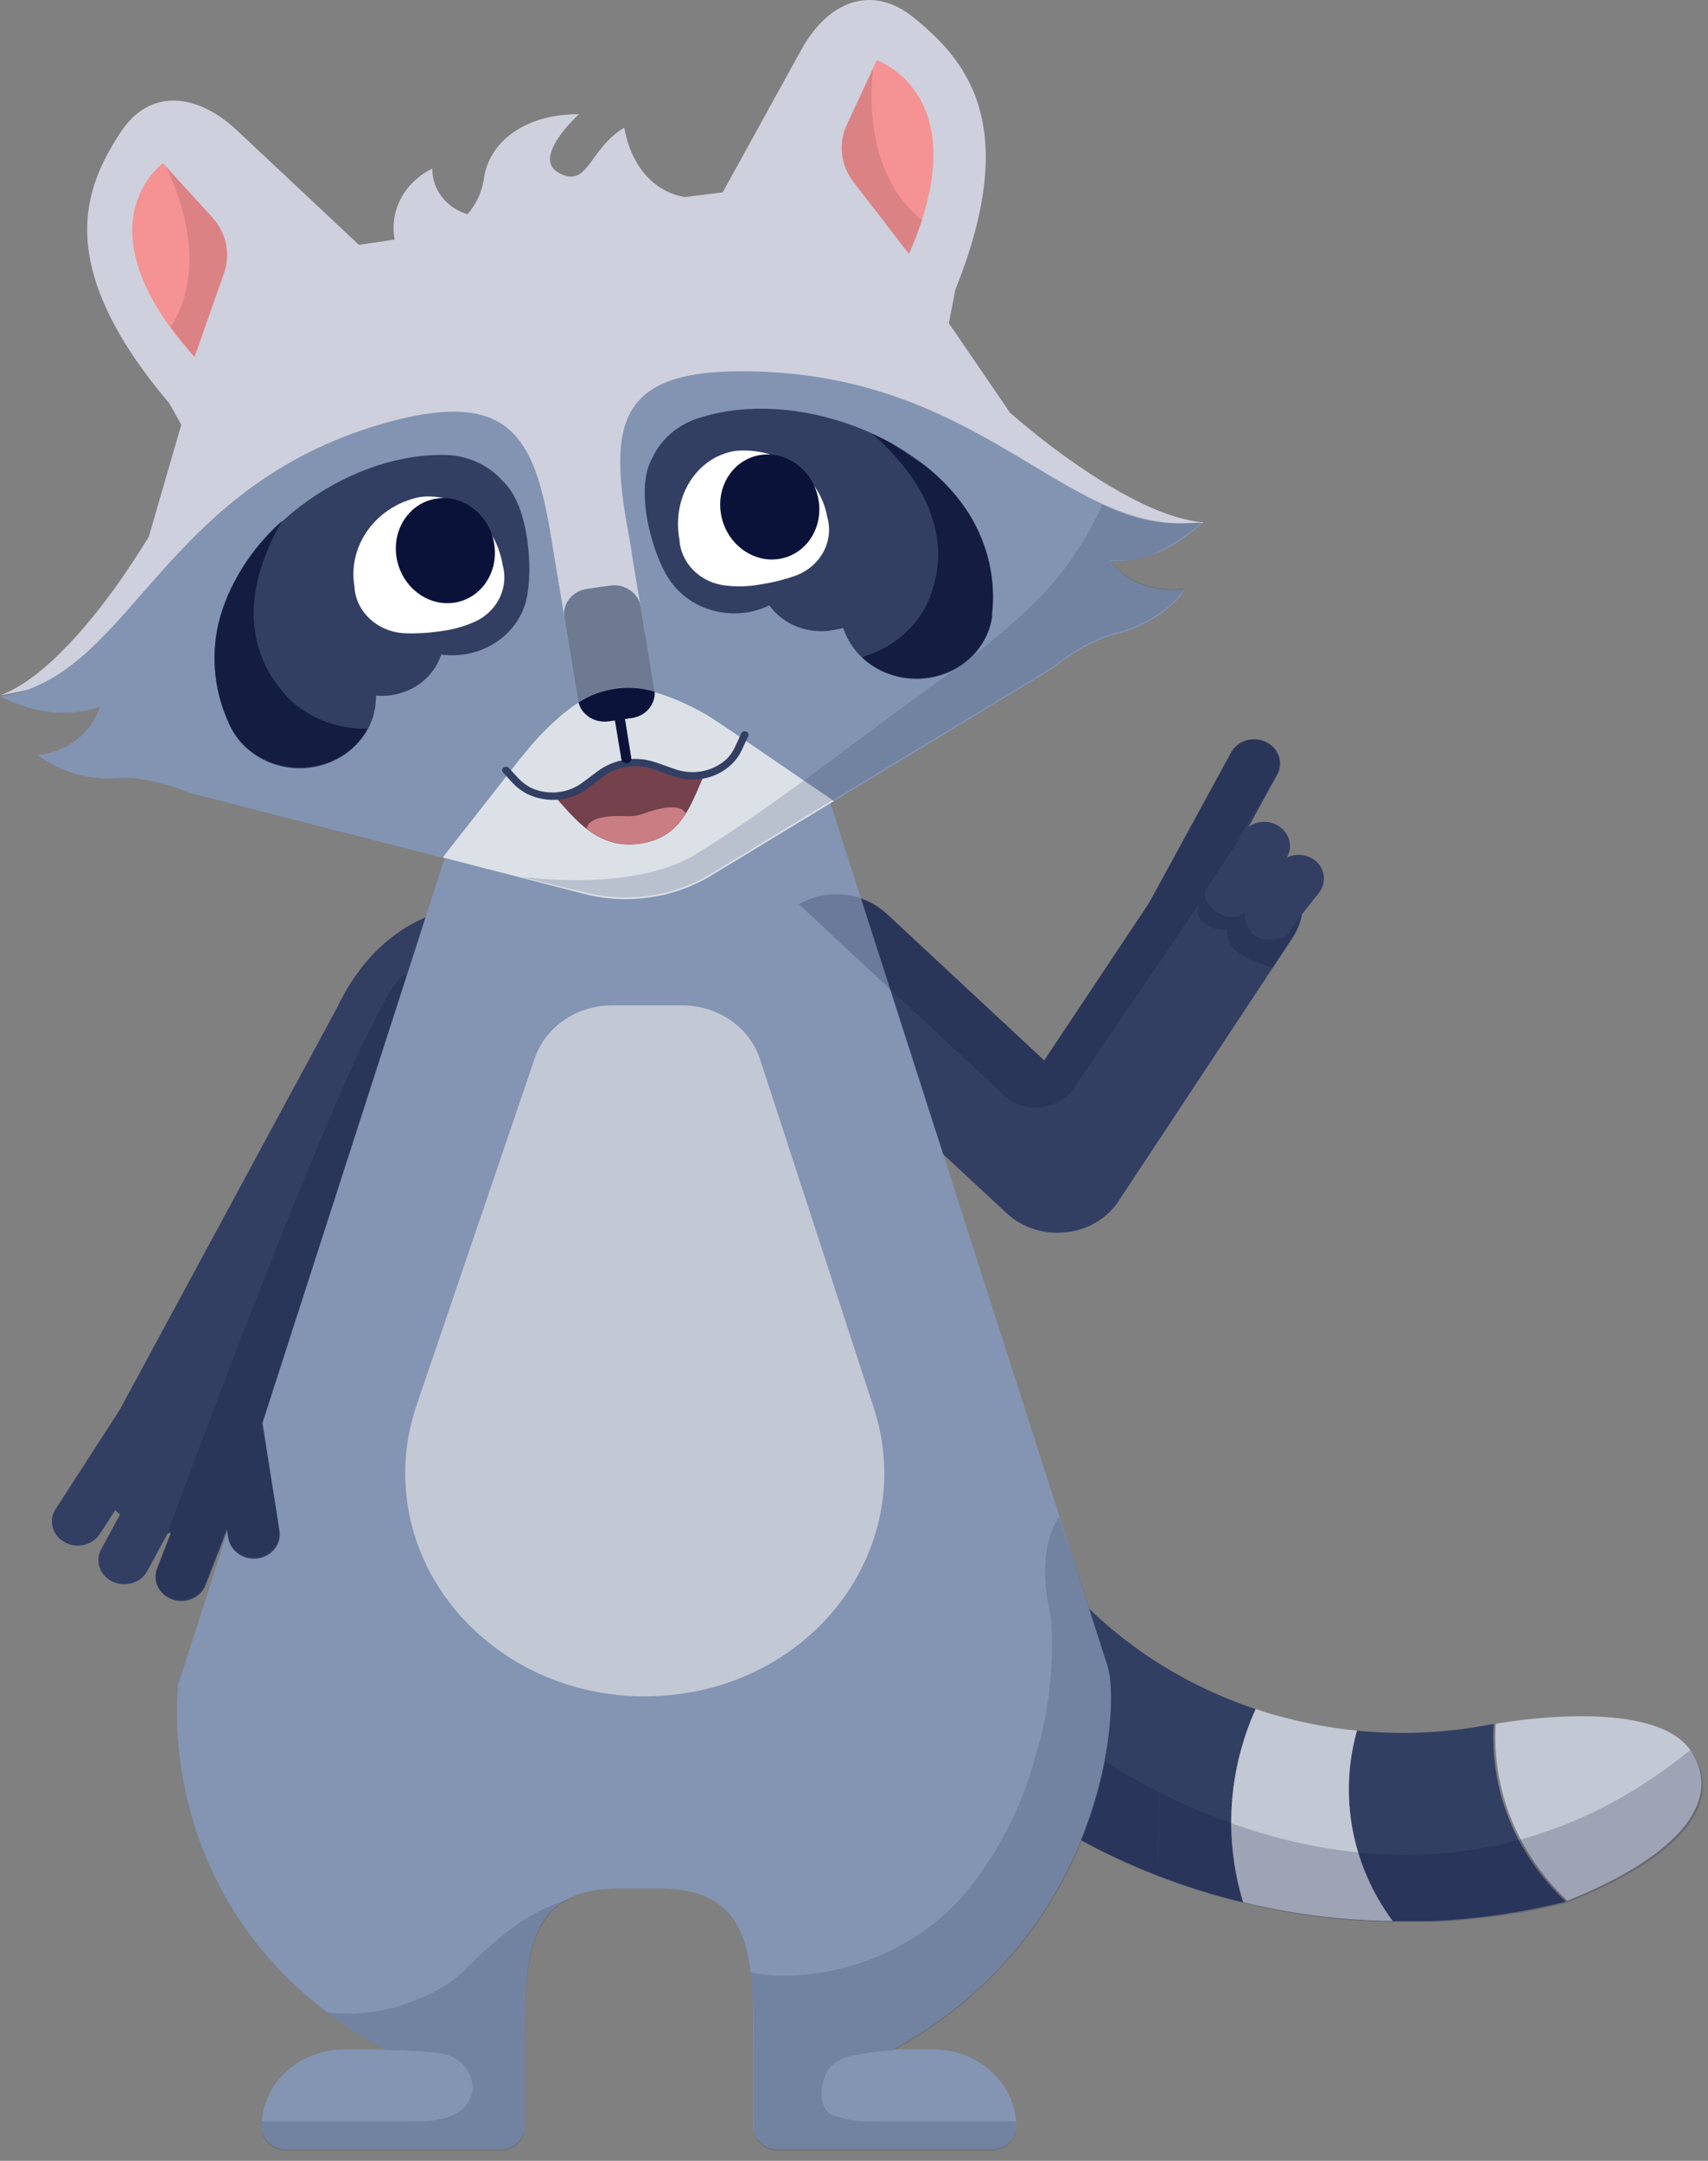 <svg width="136" height="172" viewBox="0 0 136 172" fill="none" xmlns="http://www.w3.org/2000/svg">
<rect x="0" y="0" width="136" height="172" fill="#808080" stroke="none"/>
<path d="M26.945 79.977C29.252 75.358 32.468 73.316 35.37 72.498C37.406 71.881 39.604 72.922 40.264 74.822C40.546 75.641 40.514 76.53 40.156 77.329L37.102 84.646L27.898 86.607L26.945 79.977Z" fill="#323F63"/>
<path d="M18.377 119.31L37.1 84.675L26.975 79.955L8.274 114.55C6.953 116.986 8.004 119.957 10.602 121.19H10.613L11.252 121.493C13.862 122.726 17.045 121.746 18.377 119.31C18.366 119.31 18.366 119.31 18.377 119.31Z" fill="#323F63"/>
<path d="M4.438 120.109L10.383 110.902L13.902 112.883L7.957 122.09C7.372 123 6.116 123.303 5.142 122.757C5.142 122.757 5.131 122.757 5.131 122.747C4.156 122.202 3.842 121.019 4.427 120.109H4.438Z" fill="#323F63"/>
<path d="M8.052 123.334L13.25 113.723L16.921 115.451L11.723 125.062C11.204 126.002 9.969 126.376 8.951 125.891C8.94 125.891 8.94 125.881 8.93 125.881C7.944 125.396 7.554 124.264 8.052 123.334Z" fill="#323F63"/>
<path d="M12.508 124.859L16.439 114.742L20.304 116.056L16.374 126.173C15.984 127.173 14.803 127.689 13.742 127.325C12.67 126.951 12.118 125.849 12.508 124.859Z" fill="#323F63"/>
<path d="M118.947 137.211C115.362 137.939 111.681 138.121 108.032 137.757C106.58 142.952 107.62 148.49 110.879 152.917C111.897 152.917 112.926 152.917 113.944 152.917C117.571 152.765 121.167 152.24 124.675 151.37C120.69 147.631 118.6 142.476 118.947 137.211Z" fill="#313F63"/>
<path d="M134.634 139.361C131.602 134.894 119.106 137.209 119.106 137.209C118.77 142.444 120.838 147.568 124.801 151.297C133.832 147.669 137.222 143.263 134.634 139.361Z" fill="#C3C8D5"/>
<path d="M99.983 136.038C99.214 135.785 98.467 135.512 97.731 135.209C86.686 130.681 78.965 121.131 77.33 109.973C76.594 105.89 72.446 103.131 68.071 103.818C63.881 104.475 60.968 108.063 61.412 112.004C63.047 123.111 68.851 133.319 77.785 140.828L78.586 141.495C83.448 145.397 89.057 148.398 95.121 150.339L95.728 150.531C96.799 150.864 97.893 151.157 98.976 151.42C97.449 146.326 97.796 140.909 99.983 136.038Z" fill="#313F63"/>
<path d="M108.051 137.755C106.07 137.563 104.11 137.209 102.204 136.694C101.587 136.532 100.904 136.361 100.363 136.158L99.984 136.037C97.797 140.909 97.439 146.336 98.988 151.409C100.071 151.672 101.164 151.905 102.258 152.097C105.106 152.602 107.997 152.875 110.888 152.905C107.629 148.488 106.589 142.95 108.051 137.755Z" fill="#C3C8D5"/>
<path opacity="0.2" d="M92.031 149.278C93.071 149.692 94.11 150.066 95.193 150.41L95.8 150.592C96.872 150.925 97.965 151.229 99.059 151.481C100.163 151.734 101.236 151.976 102.318 152.169C105.177 152.674 108.068 152.957 110.981 152.987C111.988 152.987 113.028 152.987 114.046 152.987C117.673 152.846 121.268 152.33 124.777 151.451C133.949 147.823 137.381 143.406 134.728 139.495L134.587 139.303C118.269 152.593 101.051 147.065 92.345 142.688C92.345 144.316 92.345 145.933 92.204 147.519C92.129 148.085 92.085 148.682 92.031 149.278Z" fill="#0B123A"/>
<path opacity="0.2" d="M86.133 146.537C88.039 147.568 90.009 148.488 92.034 149.276C92.034 148.68 92.121 148.063 92.164 147.477C92.251 145.86 92.305 144.243 92.305 142.646C90.832 141.918 89.403 141.11 88.017 140.23C87.595 142.373 86.967 144.485 86.133 146.537Z" fill="#0B123A"/>
<path d="M105.017 71.071L98.184 79.733L94.914 77.489L101.747 68.827C102.418 67.968 103.707 67.786 104.627 68.423C105.504 69.05 105.678 70.232 105.017 71.071Z" fill="#323F63"/>
<path d="M102.378 68.403L96.26 77.53L92.773 75.488L98.892 66.362C99.466 65.452 100.732 65.149 101.707 65.685C101.718 65.695 101.739 65.705 101.75 65.715C102.714 66.281 103.006 67.463 102.4 68.363C102.4 68.373 102.389 68.383 102.378 68.403Z" fill="#323F63"/>
<path d="M101.732 61.593L95.116 73.701L91.391 72.063L98.007 59.956C98.483 58.995 99.707 58.591 100.736 59.026C101.764 59.47 102.219 60.612 101.743 61.573C101.732 61.593 101.732 61.593 101.732 61.593Z" fill="#323F63"/>
<path d="M61.301 78.399C60.186 75.66 61.669 72.598 64.593 71.557C66.672 70.819 69.022 71.284 70.603 72.739L83.142 84.412L93.332 69.101C94.989 66.645 98.443 65.887 101.096 67.393C103.727 68.939 104.539 72.163 102.926 74.639L89.022 95.671C88.102 97.025 86.575 97.915 84.864 98.087C83.153 98.278 81.431 97.743 80.197 96.611L62.579 80.248C62.016 79.723 61.583 79.086 61.301 78.399Z" fill="#323F63"/>
<path d="M74.316 163.133H71.111C88.069 153.845 89.227 135.876 88.199 132.672C88.199 132.541 88.112 132.399 88.069 132.248L66.163 64.058C64.809 59.874 60.683 57.014 56.005 57.014H46.942C42.318 57.014 38.225 59.803 36.817 63.927L14.196 134.057C14.196 134.057 11.684 152.784 30.623 163.133H27.418C23.78 163.133 20.834 165.882 20.834 169.278C20.834 170.269 21.701 171.077 22.762 171.077H39.849C40.91 171.077 41.777 170.269 41.777 169.278V163.133C41.777 156.069 41.647 150.328 49.227 150.328H52.529C60.099 150.328 59.979 156.069 59.979 163.133V169.278C59.979 170.269 60.846 171.077 61.907 171.077H78.994C80.055 171.077 80.922 170.269 80.922 169.278C80.911 165.882 77.955 163.133 74.316 163.133Z" fill="#8395B3"/>
<path opacity="0.2" d="M22.753 171.178H39.851C40.912 171.178 41.779 170.37 41.779 169.379V163.214C41.779 157.635 41.779 152.885 45.406 151.137C43.847 151.612 42.374 152.329 41.075 153.259C39.581 154.351 38.194 155.563 36.938 156.887C35.899 157.848 34.664 158.606 33.3 159.111C31.037 160.111 28.524 160.485 26.045 160.182C27.496 161.274 29.034 162.274 30.636 163.154H30.506C31.805 163.265 35.065 163.154 36.05 163.75C37.187 164.316 37.805 165.488 37.588 166.671C37.306 167.57 36.559 168.267 35.606 168.54C34.654 168.803 33.668 168.904 32.683 168.854H21.421H20.836C20.825 169.036 20.825 169.207 20.836 169.389C20.825 170.38 21.692 171.178 22.753 171.178Z" fill="#313F63"/>
<path opacity="0.2" d="M88.245 132.722C88.245 132.59 88.169 132.449 88.115 132.297L87.259 129.619L85.819 125.172L84.346 120.766C84.227 120.867 82.495 123.181 83.556 128.154C83.643 128.447 83.686 128.75 83.707 129.063C83.935 132.732 83.502 136.401 82.408 139.938C81.336 143.95 79.365 147.71 76.626 150.964C72.977 155.047 67.53 157.372 61.834 157.261C61.13 157.23 60.437 157.139 59.766 156.988C59.971 159.06 60.047 161.142 60.004 163.224V169.389C60.004 170.379 60.87 171.188 61.931 171.188H78.975C80.037 171.188 80.903 170.379 80.903 169.389C80.903 169.207 80.903 169.035 80.903 168.853C77.329 168.853 73.767 168.853 70.204 168.853C68.862 168.964 67.519 168.792 66.252 168.358C65.212 167.842 65.256 166.185 65.732 165.164C66.046 164.426 66.739 163.881 67.573 163.699C68.743 163.426 69.934 163.264 71.136 163.214C76.593 160.252 81.076 155.937 84.076 150.752C85.992 147.447 87.324 143.88 88.039 140.18C88.624 137.735 88.7 135.198 88.245 132.722Z" fill="#313F63"/>
<path d="M51.281 135.028C40.766 135.018 32.255 127.054 32.266 117.24C32.266 115.421 32.569 113.612 33.164 111.873L42.574 84.252C43.419 81.735 45.931 80.017 48.758 80.027H54.302C57.171 80.017 59.705 81.776 60.528 84.343L69.592 112.126C72.634 121.515 66.95 131.44 56.879 134.28C55.06 134.775 53.175 135.028 51.281 135.028Z" fill="#C3C8D5"/>
<path d="M18.183 122.425L16.516 111.782L20.587 111.227L22.255 121.879C22.417 122.93 21.637 123.9 20.511 124.052C19.396 124.203 18.346 123.476 18.183 122.425Z" fill="#323F63"/>
<path opacity="0.2" d="M13.609 121.979L12.505 124.829C12.136 125.81 12.689 126.891 13.739 127.245C14.811 127.568 15.97 127.033 16.327 126.032L18.027 121.636L18.136 122.303C18.298 123.354 19.348 124.082 20.474 123.93C21.601 123.778 22.38 122.798 22.218 121.747L22.045 120.393L20.843 113.358L32.397 77.571C30.209 76.954 17.453 110.872 13.241 122.262L13.36 122.06L13.609 121.979Z" fill="#0C133A"/>
<path d="M95.8 41.57C91.761 41.257 86.401 37.608 83.196 35.132C81.517 33.829 80.424 32.848 80.413 32.848L79.925 32.121L75.551 25.723L76.07 23.055C81.387 9.856 76.883 4.742 72.735 1.386C69.357 -1.342 65.848 0.174 63.758 4.044L57.543 15.313L54.5 15.687C50.277 14.889 49.714 10.159 49.714 10.159C46.855 11.877 46.866 14.99 44.538 13.787C42.21 12.585 46.108 9.088 46.108 9.088C41.278 9.088 38.809 11.736 38.528 14.282C38.365 15.293 37.922 16.253 37.228 17.052C35.539 16.556 34.402 15.081 34.424 13.423C32.204 14.495 30.991 16.779 31.424 19.073L28.576 19.487L19.026 10.523C15.766 7.369 11.933 6.975 9.605 10.523C6.746 14.899 4.104 21.034 13.492 32.121L14.434 33.808L11.846 42.733C11.846 42.733 11.11 43.945 9.93 45.694C7.677 48.968 3.757 53.971 0 55.356L0.541 55.255C10.677 53.264 20.953 49.13 33.525 44.653C33.796 44.572 34.088 44.572 34.348 44.653V52.061C35.832 51.485 42.978 51.465 46.898 51.333C47.126 51.414 47.364 51.444 47.602 51.434C47.797 51.434 48.057 51.354 48.393 51.273L49.194 51.202C49.421 51.151 49.638 51.05 49.811 50.909C53.59 49.918 60.412 47.917 62.015 48.049L59.568 41.116C59.795 40.954 60.066 40.863 60.358 40.863C73.807 41.581 84.95 42.611 95.237 41.631H95.778L95.8 41.57Z" fill="#CED0DD"/>
<path d="M15.486 28.431L17.847 21.71C18.377 20.164 18.009 18.476 16.861 17.253L12.974 12.988C12.974 12.998 6.065 17.91 15.486 28.431Z" fill="#F59293"/>
<path d="M49.211 54.79C50.153 54.689 51.106 54.77 52.016 55.033C51.106 54.78 50.153 54.689 49.211 54.79Z" fill="#DCE1E8"/>
<path d="M95.211 41.631C95.038 41.641 94.854 41.641 94.68 41.631C84.491 42.197 77.853 29.432 58.784 29.554C49.515 29.614 48.497 33.566 49.894 41.631C50.034 42.45 50.294 43.723 50.359 44.42L51.442 50.899L46.45 55.043C46.19 54.911 45.714 54.436 45.573 52.789L44.967 49.302L43.84 42.51C42.541 34.627 40.419 31.16 31.377 33.475C12.968 38.306 10.705 53.355 0.58 55.346L0.039 55.447C0.981 55.932 1.988 56.286 3.028 56.508C4.663 56.882 6.374 56.801 7.955 56.266C7.283 58.358 5.334 59.863 3.006 60.106C4.869 61.501 7.24 62.158 9.611 61.925C9.936 61.905 10.261 61.905 10.586 61.925C12.167 62.117 13.716 62.532 15.177 63.138L35.221 68.272L41.252 60.581L41.772 59.924C42.335 59.237 42.942 58.59 43.581 57.963L43.851 57.711L43.927 57.64L44.165 57.418V57.347L44.458 57.094C44.923 56.69 45.422 56.316 45.941 55.983C46.353 55.73 46.786 55.518 47.241 55.346H47.327L47.598 55.235H47.706L47.955 55.154L48.269 55.073H48.41H48.583H48.757H48.876H49.017H49.222C50.164 54.972 51.117 55.053 52.027 55.315C52.633 55.487 53.229 55.7 53.814 55.942C55.319 56.619 56.748 57.428 58.08 58.358L66.429 63.765L83.798 53.223C85 52.243 86.353 51.424 87.815 50.808L88.259 50.646L88.649 50.525C90.587 50.09 92.341 49.13 93.695 47.776C93.944 47.523 94.161 47.24 94.345 46.927C93.143 47.078 91.919 46.937 90.804 46.502C90.641 46.442 90.49 46.371 90.338 46.3L89.938 46.078L89.58 45.835C89.429 45.734 89.288 45.613 89.158 45.482C88.866 45.239 88.617 44.956 88.422 44.653C88.985 44.683 89.548 44.653 90.1 44.572C91.215 44.39 92.276 44.016 93.24 43.47C94.096 43.005 94.875 42.44 95.568 41.783C95.612 41.742 95.655 41.702 95.698 41.661L95.211 41.631Z" fill="#8294B2"/>
<path d="M59.105 58.783L58.131 58.126C57.47 57.681 56.831 57.277 56.279 56.913C55.499 56.458 54.687 56.054 53.843 55.7C53.269 55.458 52.662 55.246 52.056 55.074C51.146 54.811 50.193 54.73 49.251 54.831H49.1H48.959C47.919 54.983 46.923 55.357 46.057 55.923C45.537 56.256 45.039 56.63 44.573 57.034C43.566 57.924 42.635 58.884 41.801 59.925L41.282 60.562L35.25 68.253L46.512 71.153C49.966 72.033 53.669 71.497 56.669 69.668L66.404 63.766L59.105 58.783Z" fill="#DCE1E8"/>
<path d="M53.844 55.69C54.678 56.043 55.49 56.447 56.28 56.902C55.49 56.437 54.678 56.043 53.844 55.69Z" fill="#DCE1E8"/>
<path d="M56.282 56.943C56.867 57.276 57.473 57.68 58.134 58.155L59.108 58.812L66.407 63.805L58.134 58.166C56.791 57.236 55.361 56.427 53.867 55.75C54.701 56.084 55.502 56.488 56.282 56.943Z" fill="#DCE1E8"/>
<path d="M52.069 55.043C52.079 54.983 52.079 54.912 52.069 54.851L51.007 48.292C50.834 47.2 49.73 46.442 48.56 46.614H48.549L46.719 46.877C45.55 47.049 44.748 48.08 44.933 49.171L46.015 55.73V55.892C47.759 54.75 49.979 54.427 52.025 55.023L52.069 55.043Z" fill="#C2C7D5"/>
<g opacity="0.58">
<path d="M52.076 55.043C52.087 54.983 52.087 54.912 52.076 54.851L51.015 48.292C50.842 47.2 49.737 46.442 48.568 46.614H48.557L46.727 46.877C45.558 47.049 44.756 48.08 44.94 49.171L46.023 55.73V55.892C47.767 54.75 49.986 54.427 52.033 55.023L52.076 55.043Z" fill="#323F63"/>
</g>
<path d="M52.072 55.041C50.037 54.445 47.817 54.769 46.062 55.911C46.138 56.214 46.29 56.507 46.517 56.739C47.005 57.275 47.752 57.528 48.488 57.417L50.318 57.154C51.054 57.053 51.682 56.588 51.964 55.941C52.094 55.668 52.148 55.365 52.137 55.062L52.072 55.041Z" fill="#0C133A"/>
<path d="M53.634 61.48L52.161 60.965C50.689 60.45 49.032 60.692 47.798 61.622L46.65 62.501C45.935 63.027 45.058 63.33 44.148 63.37C45.805 65.21 47.603 67.625 50.906 67.16C54.208 66.706 54.934 64.25 56.081 61.652C55.269 61.824 54.414 61.763 53.634 61.48Z" fill="#74414D"/>
<path d="M50.906 67.159C52.487 66.967 53.863 66.068 54.599 64.744C54.122 63.855 52.292 64.39 51.296 64.744C50.852 64.916 50.387 64.987 49.91 64.966C48.806 64.906 46.856 64.966 46.727 65.957C47.853 66.927 49.39 67.372 50.906 67.159Z" fill="#CA7D83"/>
<path d="M55.885 61.996C55.083 62.107 54.271 62.026 53.513 61.754L52.051 61.238C50.676 60.753 49.128 60.986 47.991 61.845L46.843 62.724C45.479 63.775 43.573 63.967 42.003 63.209C41.58 62.997 41.19 62.714 40.876 62.38L40.075 61.511C39.956 61.4 39.956 61.228 40.064 61.117C40.064 61.117 40.064 61.117 40.075 61.107C40.194 61.006 40.378 61.006 40.497 61.107L41.299 61.976C41.569 62.259 41.894 62.502 42.252 62.694C43.605 63.34 45.251 63.169 46.421 62.259L47.59 61.39C48.9 60.41 50.665 60.137 52.236 60.692L53.708 61.208C55.127 61.733 56.74 61.43 57.834 60.44C58.115 60.167 58.343 59.843 58.505 59.5L58.992 58.439C59.025 58.287 59.198 58.186 59.361 58.216C59.523 58.247 59.632 58.408 59.599 58.56C59.588 58.6 59.577 58.631 59.545 58.671L59.057 59.722C58.863 60.137 58.592 60.511 58.256 60.834C57.639 61.43 56.794 61.855 55.885 61.996Z" fill="#323F63"/>
<path d="M35.138 36.213C27.374 36.213 19.025 42.52 17.39 49.645C16.773 52.333 17.076 55.133 18.256 57.65C18.278 57.72 18.311 57.781 18.343 57.842C19.74 60.692 23.335 61.945 26.389 60.641C28.11 59.903 29.367 58.468 29.789 56.74C29.886 56.305 29.941 55.871 29.941 55.426V55.365C30.265 55.396 30.601 55.396 30.926 55.365C32.907 55.163 34.564 53.88 35.127 52.101C38.257 52.525 41.202 50.636 41.906 47.765C42.447 45.552 42.188 40.256 40.022 38.285C38.831 36.931 37.033 36.163 35.138 36.213Z" fill="#323F63"/>
<path d="M33.397 39.568C29.942 40.296 27.679 43.399 28.221 46.673C28.318 48.675 30.029 50.281 32.173 50.403C33.169 50.443 34.176 50.383 35.162 50.231C36.147 50.11 37.1 49.827 37.988 49.402C39.677 48.533 40.511 46.704 40.024 44.965C39.45 41.539 36.483 39.124 33.397 39.568Z" fill="white"/>
<path d="M36.153 47.975C38.298 47.665 39.729 45.557 39.348 43.268C38.968 40.979 36.92 39.375 34.775 39.686C32.63 39.996 31.199 42.104 31.579 44.393C31.96 46.682 34.008 48.286 36.153 47.975Z" fill="#0B123A"/>
<path d="M77.199 40.973C73.312 34.646 63.349 30.947 55.921 33.191C54.134 33.666 52.662 34.869 51.936 36.465C50.496 38.952 51.936 44.076 53.236 46.036C54.871 48.624 58.401 49.574 61.26 48.189C62.375 49.745 64.389 50.524 66.36 50.15C66.62 50.109 66.879 50.059 67.139 49.988C67.28 50.413 67.475 50.817 67.713 51.201C69.381 53.91 73.095 54.849 75.997 53.293C77.643 52.404 78.758 50.847 78.997 49.089C79.007 49.018 79.007 48.947 78.997 48.886C79.289 46.127 78.661 43.368 77.199 40.973Z" fill="#323F63"/>
<path d="M72.376 20.195L67.948 14.465C66.94 13.151 66.746 11.453 67.417 9.968L69.81 4.793C69.81 4.813 77.942 7.502 72.376 20.195Z" fill="#F59293"/>
<path d="M49.938 60.743C49.722 60.773 49.516 60.631 49.473 60.429L48.801 56.366C48.769 56.164 48.92 55.962 49.137 55.932C49.353 55.901 49.57 56.043 49.603 56.245L50.274 60.369C50.274 60.561 50.133 60.722 49.938 60.743Z" fill="#0C133A"/>
<g opacity="0.2">
<path d="M67.947 14.475L72.376 20.235C72.777 19.346 73.113 18.446 73.416 17.527C68.889 13.898 69.29 7.39 69.528 5.449L67.417 9.947C66.735 11.432 66.93 13.15 67.947 14.475Z" fill="#74414D"/>
</g>
<g opacity="0.8">
<path d="M76.021 53.222C77.645 52.343 78.739 50.817 78.988 49.079C78.999 49.008 78.999 48.937 78.988 48.877C79.302 46.138 78.674 43.379 77.212 40.993C76.27 39.498 75.057 38.153 73.628 37.042L71.04 35.324C70.52 35.051 70 34.778 69.47 34.535C72.653 37.335 76.606 42.358 73.671 48.361C72.632 50.261 70.812 51.686 68.625 52.303C70.574 54.152 73.617 54.526 76.021 53.222Z" fill="#0C133A"/>
</g>
<g opacity="0.8">
<path d="M17.398 49.636C16.781 52.324 17.084 55.123 18.264 57.64C18.286 57.711 18.318 57.771 18.351 57.832C19.769 60.662 23.386 61.895 26.418 60.571C27.642 60.035 28.649 59.136 29.255 58.004C26.938 58.054 24.686 57.216 23.061 55.669C18.373 50.838 20.387 45.037 22.466 41.449C19.964 43.663 18.199 46.513 17.398 49.636Z" fill="#0C133A"/>
</g>
<g opacity="0.2">
<path d="M17.846 21.721C18.376 20.175 18.008 18.487 16.86 17.264L13.211 13.262C13.958 14.747 16.784 21.074 13.59 26.037C14.185 26.845 14.814 27.633 15.496 28.381L17.846 21.721Z" fill="#74414D"/>
</g>
<g opacity="0.2">
<path d="M95.796 41.509C94.811 41.691 93.814 41.731 92.818 41.64C91.042 41.489 89.321 40.973 87.783 40.145C86.202 43.712 83.798 46.916 80.734 49.503C79.034 51.019 77.247 52.444 75.363 53.768L72.201 56.062C66.591 60.186 60.268 65.078 55.157 68.14C53.641 69.029 49.58 70.697 41.523 69.808L46.483 71.02C49.937 71.91 53.641 71.374 56.64 69.545L66.375 63.642L83.766 53.132C84.556 52.515 85.39 51.939 86.267 51.423C86.754 51.151 87.274 50.918 87.794 50.706L88.238 50.544L88.638 50.423C90.403 50.009 92.028 49.18 93.349 48.008C93.468 47.906 93.576 47.795 93.684 47.684C93.739 47.623 93.793 47.563 93.836 47.502L94.096 47.199C94.183 47.088 94.269 46.967 94.345 46.835C93.533 46.936 92.71 46.906 91.909 46.754C91.649 46.714 91.378 46.643 91.129 46.552L90.782 46.431L90.317 46.229L89.916 45.996C89.797 45.925 89.678 45.845 89.57 45.764C89.396 45.642 89.256 45.521 89.126 45.41C88.844 45.167 88.595 44.885 88.389 44.581C88.823 44.622 89.256 44.622 89.689 44.581H90.1C90.533 44.511 90.966 44.41 91.4 44.278C92.039 44.036 92.645 43.722 93.208 43.358L93.63 43.116C94.258 42.732 94.854 42.297 95.395 41.812L95.536 41.681L95.666 41.549L95.796 41.509Z" fill="#323F63"/>
</g>
<path d="M54.1 42.965C54.219 44.764 55.626 46.249 57.521 46.573C58.507 46.724 59.503 46.704 60.478 46.532C61.463 46.381 62.438 46.148 63.369 45.815C65.361 45.067 66.433 43.045 65.859 41.115C65.275 37.85 62.08 35.566 58.55 35.89C55.475 36.375 53.472 39.548 54.1 42.965Z" fill="white"/>
<path d="M62.036 44.49C64.177 44.154 65.579 42.031 65.169 39.746C64.758 37.462 62.689 35.882 60.548 36.217C58.407 36.552 57.005 38.676 57.416 40.961C57.826 43.245 59.895 44.825 62.036 44.49Z" fill="#0B123A"/>
<path opacity="0.2" d="M102.408 74.538C99.051 75.711 99.084 72.628 99.084 72.628C97.795 73.76 95.51 71.951 95.998 70.86L98.802 66.635H98.672L101.672 61.693C102.116 60.824 101.856 59.793 101.033 59.207C100.925 59.136 100.805 59.065 100.686 59.015C99.658 58.57 98.434 58.994 97.957 59.955L91.395 72.062L83.155 84.403L70.615 72.729C69.554 71.729 68.103 71.173 66.587 71.183C65.537 71.183 64.508 71.456 63.609 71.971L79.95 87.192C80.145 87.374 80.361 87.535 80.588 87.667C82.267 88.637 84.476 88.162 85.526 86.585L95.424 72.052C95.424 72.052 95.045 72.962 95.943 73.528C97.048 74.235 97.676 73.962 97.676 73.962C97.676 73.962 97.644 75.266 98.672 75.893C99.853 76.62 101.314 77.035 101.314 77.035C101.314 77.035 102.397 75.478 102.917 74.619C103.643 73.427 103.61 72.81 103.61 72.81L102.408 74.538Z" fill="#0C133A"/>
</svg>
